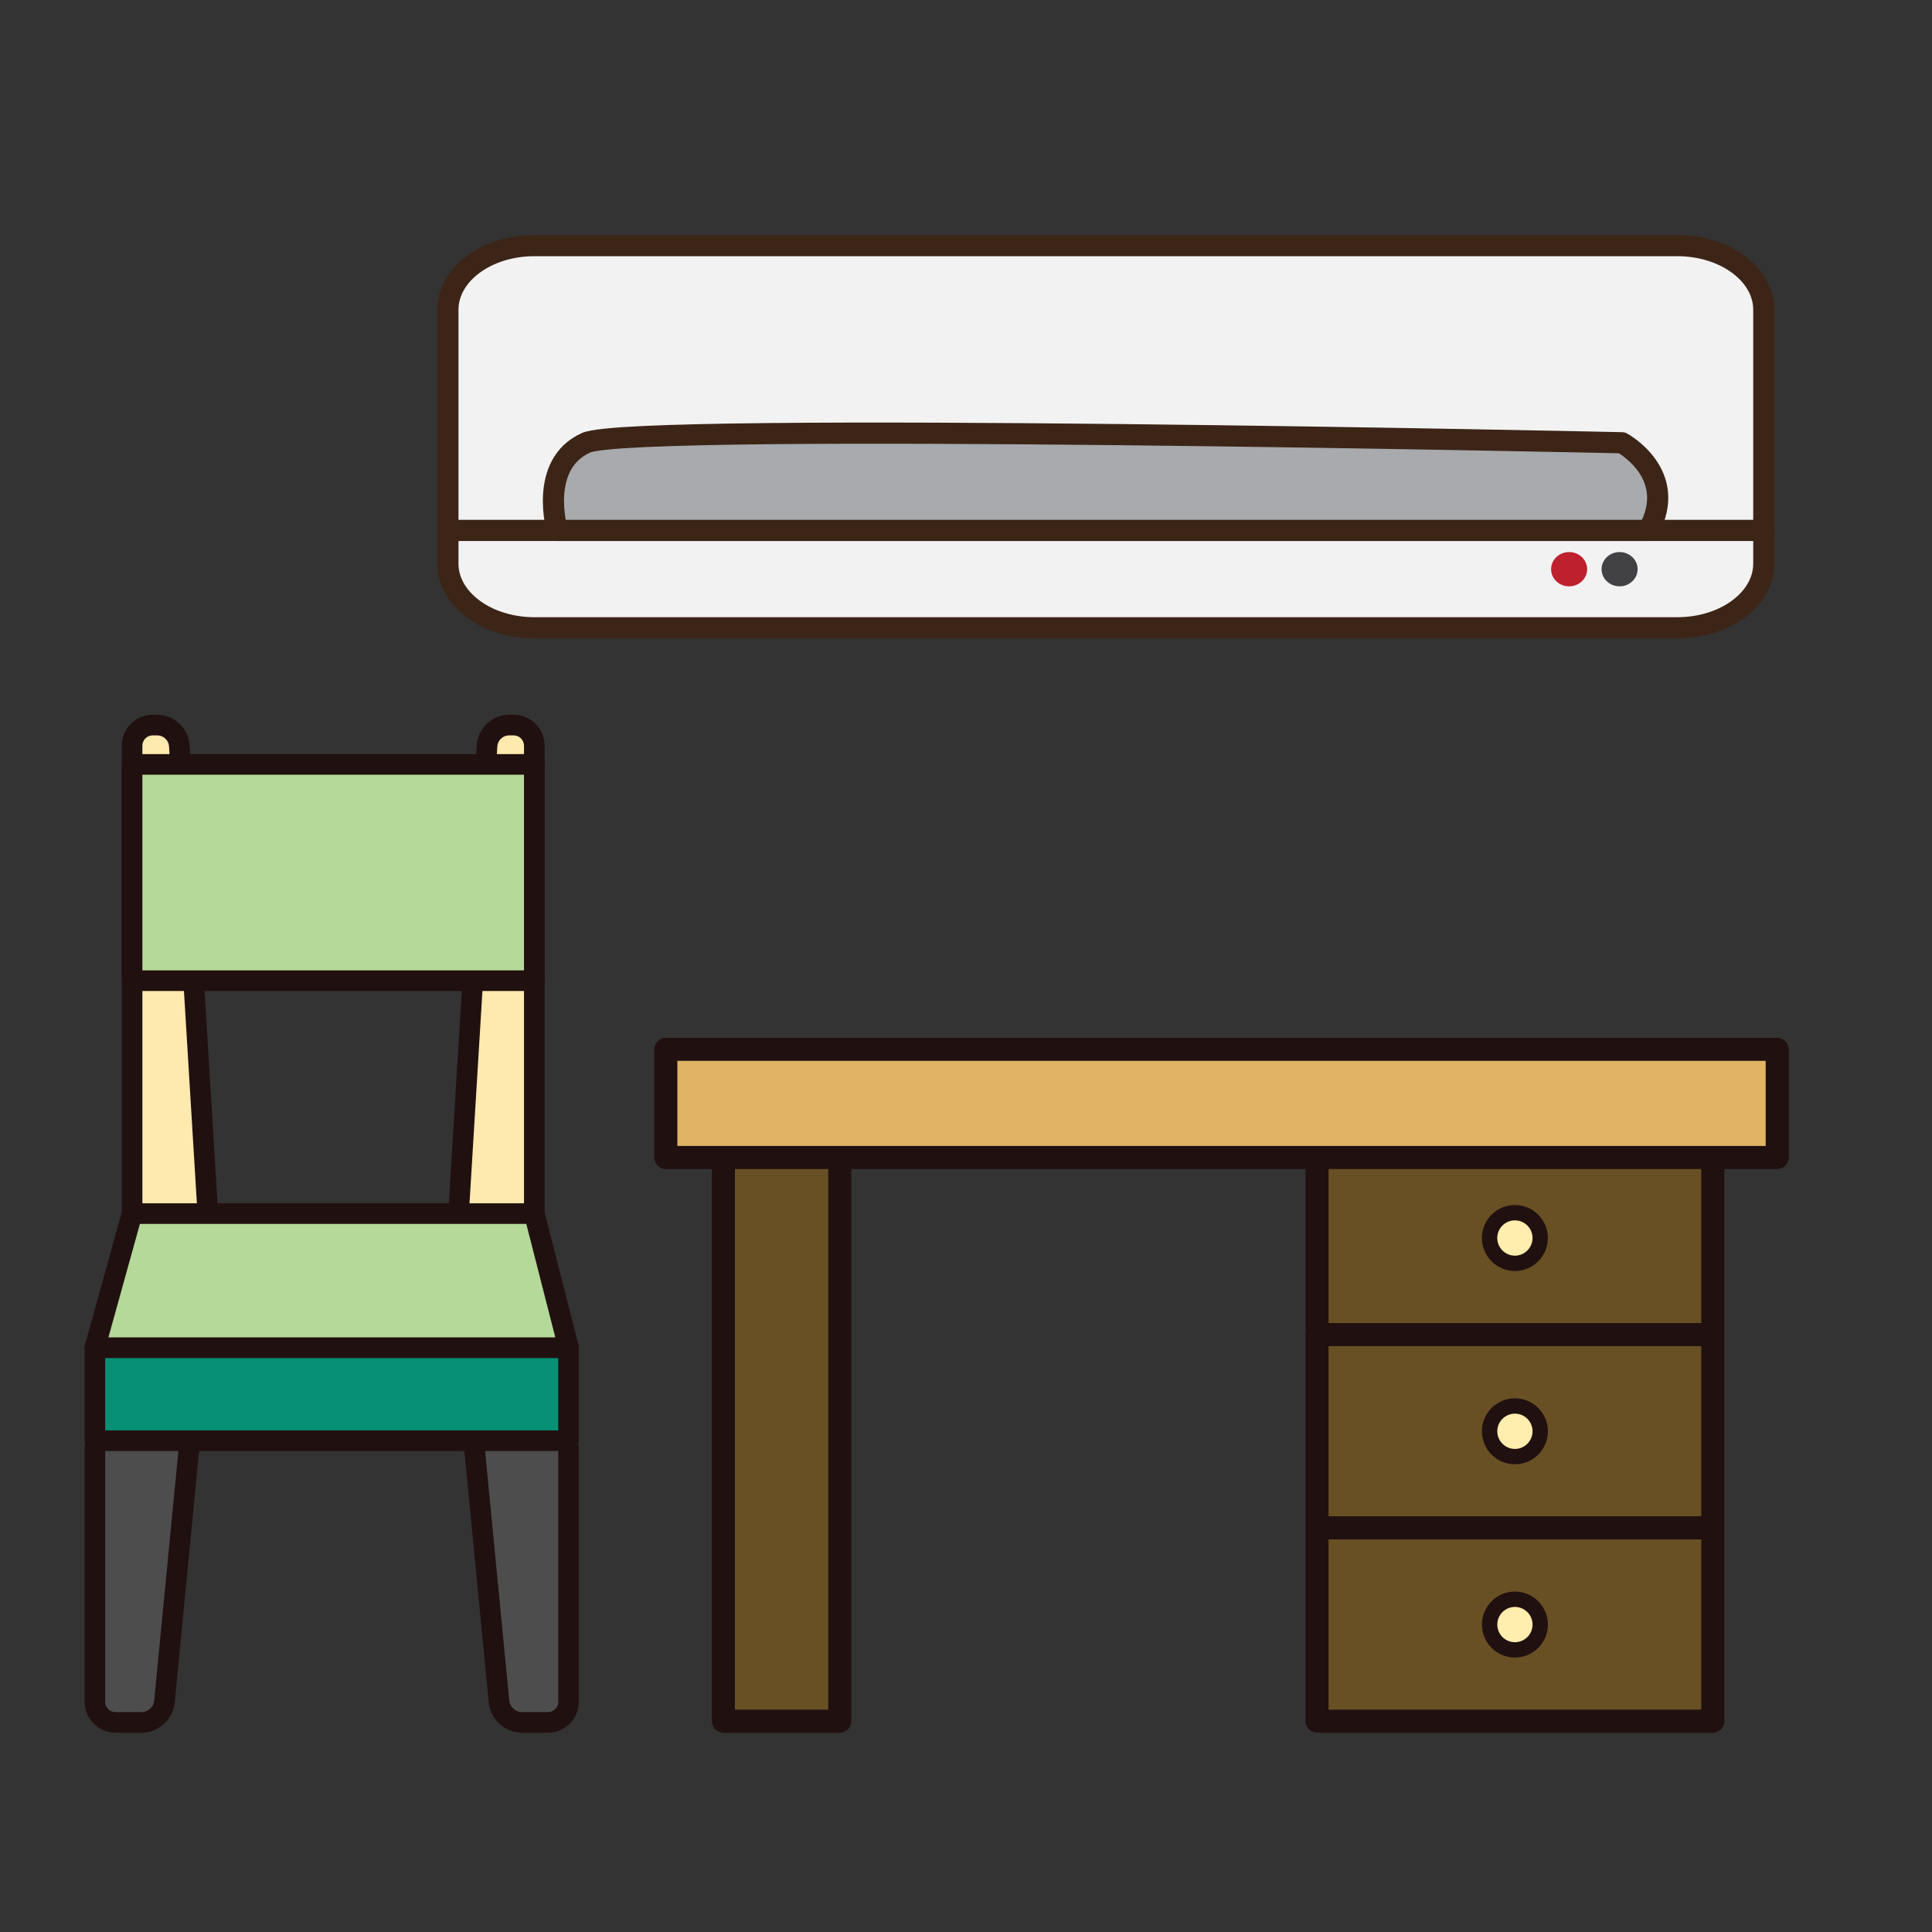 <?xml version="1.0" encoding="utf-8"?>
<!-- Generator: Adobe Illustrator 16.0.0, SVG Export Plug-In . SVG Version: 6.00 Build 0)  -->
<!DOCTYPE svg PUBLIC "-//W3C//DTD SVG 1.1//EN" "http://www.w3.org/Graphics/SVG/1.1/DTD/svg11.dtd">
<svg version="1.1" id="Layer_1" xmlns="http://www.w3.org/2000/svg" xmlns:xlink="http://www.w3.org/1999/xlink" x="0px" y="0px"
	 width="500px" height="500px" viewBox="0 0 500 500" enable-background="new 0 0 500 500" xml:space="preserve">
<rect x="0" y="0" width="500" height="500" fill="#333333" stroke="none"/>
<g id="Layer_1_copy_17">
	<g>
		<g>
			<g>
				<g>
					<path fill="#4D4D4D" d="M42.548,440.456c-0.282,2.909-2.914,5.302-5.844,5.302h-6.816c-2.937,0-5.332-2.399-5.332-5.334
						v-65.111c0-2.937,2.396-5.336,5.332-5.336h14.16c2.929,0,5.098,2.39,4.813,5.309L42.548,440.456z"/>
				</g>
				<g>
					<path fill="#211010" d="M36.704,448.42h-6.816c-4.411,0-7.995-3.59-7.995-7.997v-65.112c0-4.41,3.584-7.994,7.995-7.994h14.16
						c2.179,0,4.165,0.865,5.587,2.436c1.419,1.562,2.089,3.625,1.882,5.788l-6.313,65.171
						C44.789,444.959,40.974,448.42,36.704,448.42z M29.888,372.641c-1.47,0-2.67,1.201-2.67,2.67v65.112
						c0,1.476,1.2,2.663,2.67,2.663h6.816c1.552,0,3.042-1.347,3.189-2.887l6.318-65.172c0.06-0.651-0.124-1.26-0.523-1.698
						c-0.402-0.44-0.984-0.688-1.641-0.688H29.888L29.888,372.641z"/>
				</g>
			</g>
			<g>
				<g>
					<path fill="#4D4D4D" d="M129.151,440.456c0.283,2.909,2.911,5.302,5.844,5.302h6.816c2.934,0,5.33-2.399,5.33-5.334v-65.111
						c0-2.937-2.396-5.336-5.33-5.336h-14.162c-2.935,0-5.098,2.39-4.814,5.309L129.151,440.456z"/>
				</g>
				<g>
					<path fill="#211010" d="M141.812,448.42h-6.816c-4.273,0-8.083-3.461-8.498-7.71l-6.317-65.171
						c-0.208-2.163,0.458-4.225,1.885-5.788c1.424-1.569,3.404-2.435,5.585-2.435h14.162c4.409,0,7.991,3.584,7.991,7.994v65.111
						C149.803,444.831,146.221,448.42,141.812,448.42z M127.649,372.641c-0.658,0-1.24,0.248-1.639,0.688
						c-0.398,0.438-0.585,1.047-0.521,1.698l6.317,65.172c0.147,1.54,1.639,2.887,3.188,2.887h6.816
						c1.467,0,2.666-1.188,2.666-2.663v-65.112c0-1.469-1.199-2.67-2.666-2.67H127.649L127.649,372.641z"/>
				</g>
			</g>
		</g>
		<g>
			<rect x="24.556" y="348.783" fill="#079076" width="122.586" height="24.068"/>
			<path fill="#211010" d="M147.142,375.516H24.556c-1.471,0-2.663-1.189-2.663-2.664v-24.068c0-1.479,1.192-2.672,2.663-2.672
				h122.586c1.467,0,2.661,1.191,2.661,2.672v24.068C149.803,374.326,148.608,375.516,147.142,375.516z M27.218,370.193h117.26
				v-18.752H27.218V370.193z"/>
		</g>
		<g>
			<g>
				<g>
					<path fill="#FEE9AE" d="M34.177,192.982c0-2.932,2.404-5.328,5.334-5.328h1.244c2.928,0,5.477,2.394,5.656,5.319l7.453,122.453
						c0.185,2.926-2.073,5.316-5.006,5.316H39.51c-2.93,0-5.334-2.396-5.334-5.326L34.177,192.982L34.177,192.982z"/>
				</g>
				<g>
					<path fill="#211010" d="M48.858,323.412H39.51c-4.409,0-7.996-3.59-7.996-7.995V192.982c0-4.407,3.587-7.996,7.996-7.996h1.244
						c4.324,0,8.051,3.512,8.311,7.825l7.462,122.448c0.131,2.161-0.599,4.2-2.062,5.753
						C53.012,322.557,51.019,323.412,48.858,323.412z M39.511,190.317c-1.471,0-2.663,1.196-2.663,2.665v122.435
						c0,1.464,1.192,2.663,2.663,2.663h9.348c0.677,0,1.292-0.26,1.729-0.727c0.442-0.469,0.662-1.093,0.618-1.773l-7.458-122.442
						c-0.092-1.529-1.458-2.82-2.993-2.82L39.511,190.317L39.511,190.317z"/>
				</g>
			</g>
			<g>
				<g>
					<path fill="#FEE9AE" d="M138.279,192.982c0-2.932-2.4-5.328-5.332-5.328h-1.243c-2.935,0-5.474,2.394-5.657,5.319
						l-7.454,122.453c-0.183,2.926,2.072,5.316,5.006,5.316h9.349c2.932,0,5.332-2.396,5.332-5.326L138.279,192.982L138.279,192.982
						z"/>
				</g>
				<g>
					<path fill="#211010" d="M132.947,323.412h-9.349c-2.16,0-4.157-0.855-5.611-2.4c-1.458-1.553-2.185-3.596-2.057-5.753
						l7.462-122.448c0.259-4.312,3.989-7.825,8.312-7.825h1.243c4.408,0,7.996,3.589,7.996,7.996v122.435
						C140.943,319.822,137.355,323.412,132.947,323.412z M131.704,190.317c-1.532,0-2.903,1.292-2.995,2.82l-7.457,122.447
						c-0.043,0.678,0.18,1.301,0.617,1.771c0.439,0.465,1.053,0.725,1.729,0.725h9.349c1.47,0,2.665-1.199,2.665-2.663V192.982
						c0-1.469-1.195-2.665-2.665-2.665H131.704z"/>
				</g>
			</g>
		</g>
		<g>
			<polygon fill="#B4D999" points="34.177,314.078 24.556,348.783 147.142,348.783 138.279,314.078 			"/>
			<path fill="#211010" d="M147.142,351.441H24.556c-0.83,0-1.615-0.393-2.121-1.055c-0.502-0.662-0.67-1.521-0.447-2.324
				l9.623-34.697c0.323-1.153,1.375-1.95,2.566-1.95H138.28c1.217,0,2.279,0.829,2.579,2.006l8.865,34.694
				c0.2,0.798,0.027,1.65-0.479,2.297C148.74,351.064,147.966,351.441,147.142,351.441z M28.059,346.111h115.65l-7.502-29.362
				H36.206L28.059,346.111z"/>
		</g>
		<g>
			<rect x="34.177" y="197.829" fill="#B4D999" width="104.103" height="55.969"/>
			<path fill="#211010" d="M138.279,256.464H34.177c-1.47,0-2.662-1.19-2.662-2.666v-55.969c0-1.477,1.192-2.669,2.662-2.669H138.28
				c1.472,0,2.664,1.192,2.664,2.669v55.969C140.943,255.273,139.751,256.464,138.279,256.464z M36.848,251.134h98.765v-50.642
				H36.848V251.134z"/>
		</g>
	</g>
	<g>
		<g>
			<rect x="187.216" y="284.078" fill="#685024" width="30.122" height="161.361"/>
			<path fill="#211010" d="M217.338,448.42h-30.122c-1.646,0-2.981-1.339-2.981-2.98V284.078c0-1.648,1.336-2.979,2.981-2.979
				h30.122c1.644,0,2.982,1.33,2.982,2.979v161.361C220.32,447.082,218.981,448.42,217.338,448.42z M190.197,442.458h24.158V287.059
				h-24.158V442.458z"/>
		</g>
		<g>
			<g>
				<rect x="340.841" y="295.387" fill="#685024" width="102.421" height="50.018"/>
				<path fill="#211010" d="M443.262,348.386H340.841c-1.643,0-2.979-1.331-2.979-2.981v-50.018c0-1.641,1.336-2.979,2.979-2.979
					h102.421c1.644,0,2.981,1.339,2.981,2.979v50.018C446.243,347.055,444.904,348.386,443.262,348.386z M343.826,342.423h96.453
					v-44.058h-96.453V342.423z"/>
			</g>
			<g>
				<rect x="340.841" y="345.404" fill="#685024" width="102.421" height="50.025"/>
				<path fill="#211010" d="M443.262,398.402H340.841c-1.643,0-2.979-1.33-2.979-2.973v-50.024c0-1.646,1.336-2.981,2.979-2.981
					h102.421c1.644,0,2.981,1.335,2.981,2.981v50.024C446.243,397.072,444.904,398.402,443.262,398.402z M343.826,392.447h96.453
					v-44.062h-96.453V392.447z"/>
			</g>
			<g>
				<rect x="340.841" y="395.43" fill="#685024" width="102.421" height="50.01"/>
				<path fill="#211010" d="M443.262,448.42H340.841c-1.643,0-2.979-1.339-2.979-2.98v-50.01c0-1.645,1.336-2.982,2.979-2.982
					h102.421c1.644,0,2.981,1.339,2.981,2.982v50.01C446.243,447.082,444.904,448.42,443.262,448.42z M343.826,442.458h96.453
					v-44.056h-96.453V442.458z"/>
			</g>
		</g>
		<g>
			<g>
				<path fill="#FFEEAD" d="M398.605,320.393c0,3.627-2.936,6.561-6.549,6.561c-3.625,0-6.565-2.934-6.565-6.561
					c0-3.615,2.94-6.55,6.565-6.55C395.671,313.843,398.605,316.777,398.605,320.393z"/>
				<path fill="#211010" d="M392.058,328.939c-4.712,0-8.548-3.832-8.548-8.547c0-4.703,3.836-8.537,8.548-8.537
					c4.706,0,8.529,3.834,8.529,8.537C400.587,325.107,396.764,328.939,392.058,328.939z M392.058,315.833
					c-2.52,0-4.571,2.046-4.571,4.56c0,2.521,2.053,4.571,4.571,4.571c2.512,0,4.563-2.051,4.563-4.571
					C396.621,317.878,394.568,315.833,392.058,315.833z"/>
			</g>
			<g>
				<path fill="#FFEEAD" d="M398.609,370.417c0,3.615-2.934,6.56-6.55,6.56c-3.617,0-6.553-2.943-6.553-6.56
					c0-3.624,2.936-6.548,6.553-6.548S398.609,366.792,398.609,370.417z"/>
				<path fill="#211010" d="M392.061,378.958c-4.711,0-8.541-3.835-8.541-8.542s3.83-8.534,8.541-8.534
					c4.707,0,8.539,3.827,8.539,8.534S396.768,378.958,392.061,378.958z M392.061,365.852c-2.519,0-4.567,2.049-4.567,4.564
					s2.05,4.564,4.567,4.564c2.521,0,4.562-2.051,4.562-4.564C396.621,367.9,394.58,365.852,392.061,365.852z"/>
			</g>
			<g>
				<path fill="#FFEEAD" d="M398.609,420.438c0,3.619-2.934,6.545-6.55,6.545c-3.617,0-6.553-2.926-6.553-6.545
					c0-3.621,2.936-6.554,6.553-6.554S398.609,416.816,398.609,420.438z"/>
				<path fill="#211010" d="M392.061,428.974c-4.711,0-8.541-3.833-8.541-8.536c0-4.711,3.83-8.539,8.541-8.539
					c4.707,0,8.539,3.828,8.539,8.539C400.6,425.141,396.768,428.974,392.061,428.974z M392.061,415.87
					c-2.519,0-4.567,2.057-4.567,4.567c0,2.519,2.05,4.567,4.567,4.567c2.521,0,4.562-2.05,4.562-4.567
					C396.621,417.926,394.58,415.87,392.061,415.87z"/>
			</g>
		</g>
		<g>
			<rect x="172.328" y="271.572" fill="#E1B465" width="287.604" height="27.986"/>
			<path fill="#211010" d="M459.934,302.542H172.328c-1.649,0-2.981-1.337-2.981-2.983v-27.985c0-1.646,1.332-2.982,2.981-2.982
				h287.604c1.65,0,2.986,1.337,2.986,2.982v27.985C462.92,301.205,461.584,302.542,459.934,302.542z M175.306,296.574h281.652
				v-22.021H175.306V296.574z"/>
		</g>
	</g>
	<g>
		
			<path fill="#F2F2F2" stroke="#3C2517" stroke-width="5.476" stroke-linecap="round" stroke-linejoin="round" stroke-miterlimit="10" d="
			M456.471,145.867c0,9.17-10.028,16.604-22.396,16.604h-295.77c-12.365,0-22.39-7.433-22.39-16.604V80.164
			c0-9.166,10.024-16.6,22.39-16.6h295.77c12.368,0,22.396,7.434,22.396,16.6V145.867z"/>
		
			<line fill="none" stroke="#3C2517" stroke-width="5.476" stroke-linecap="round" stroke-linejoin="round" stroke-miterlimit="10" x1="115.914" y1="137.275" x2="456.471" y2="137.275"/>
		
			<path fill="#A8AAAD" stroke="#3C2517" stroke-width="5.476" stroke-linecap="round" stroke-linejoin="round" stroke-miterlimit="10" d="
			M144.214,137.275c0,0-4.978-17.096,7.463-22.69c12.44-5.601,268.091,0,268.091,0s14.928,8.082,6.845,22.69H144.214z"/>
		<line fill="none" x1="143.23" y1="127.95" x2="429.015" y2="127.95"/>
		<path fill="#BE202E" d="M410.751,147.306c0,2.448-2.089,4.437-4.664,4.437c-2.582,0-4.662-1.989-4.662-4.437
			c0-2.446,2.08-4.432,4.662-4.432C408.662,142.874,410.751,144.859,410.751,147.306z"/>
		<path fill="#424143" d="M423.812,147.306c0,2.448-2.089,4.437-4.663,4.437c-2.578,0-4.664-1.989-4.664-4.437
			c0-2.446,2.086-4.432,4.664-4.432C421.725,142.874,423.812,144.859,423.812,147.306z"/>
	</g>
</g>
</svg>
